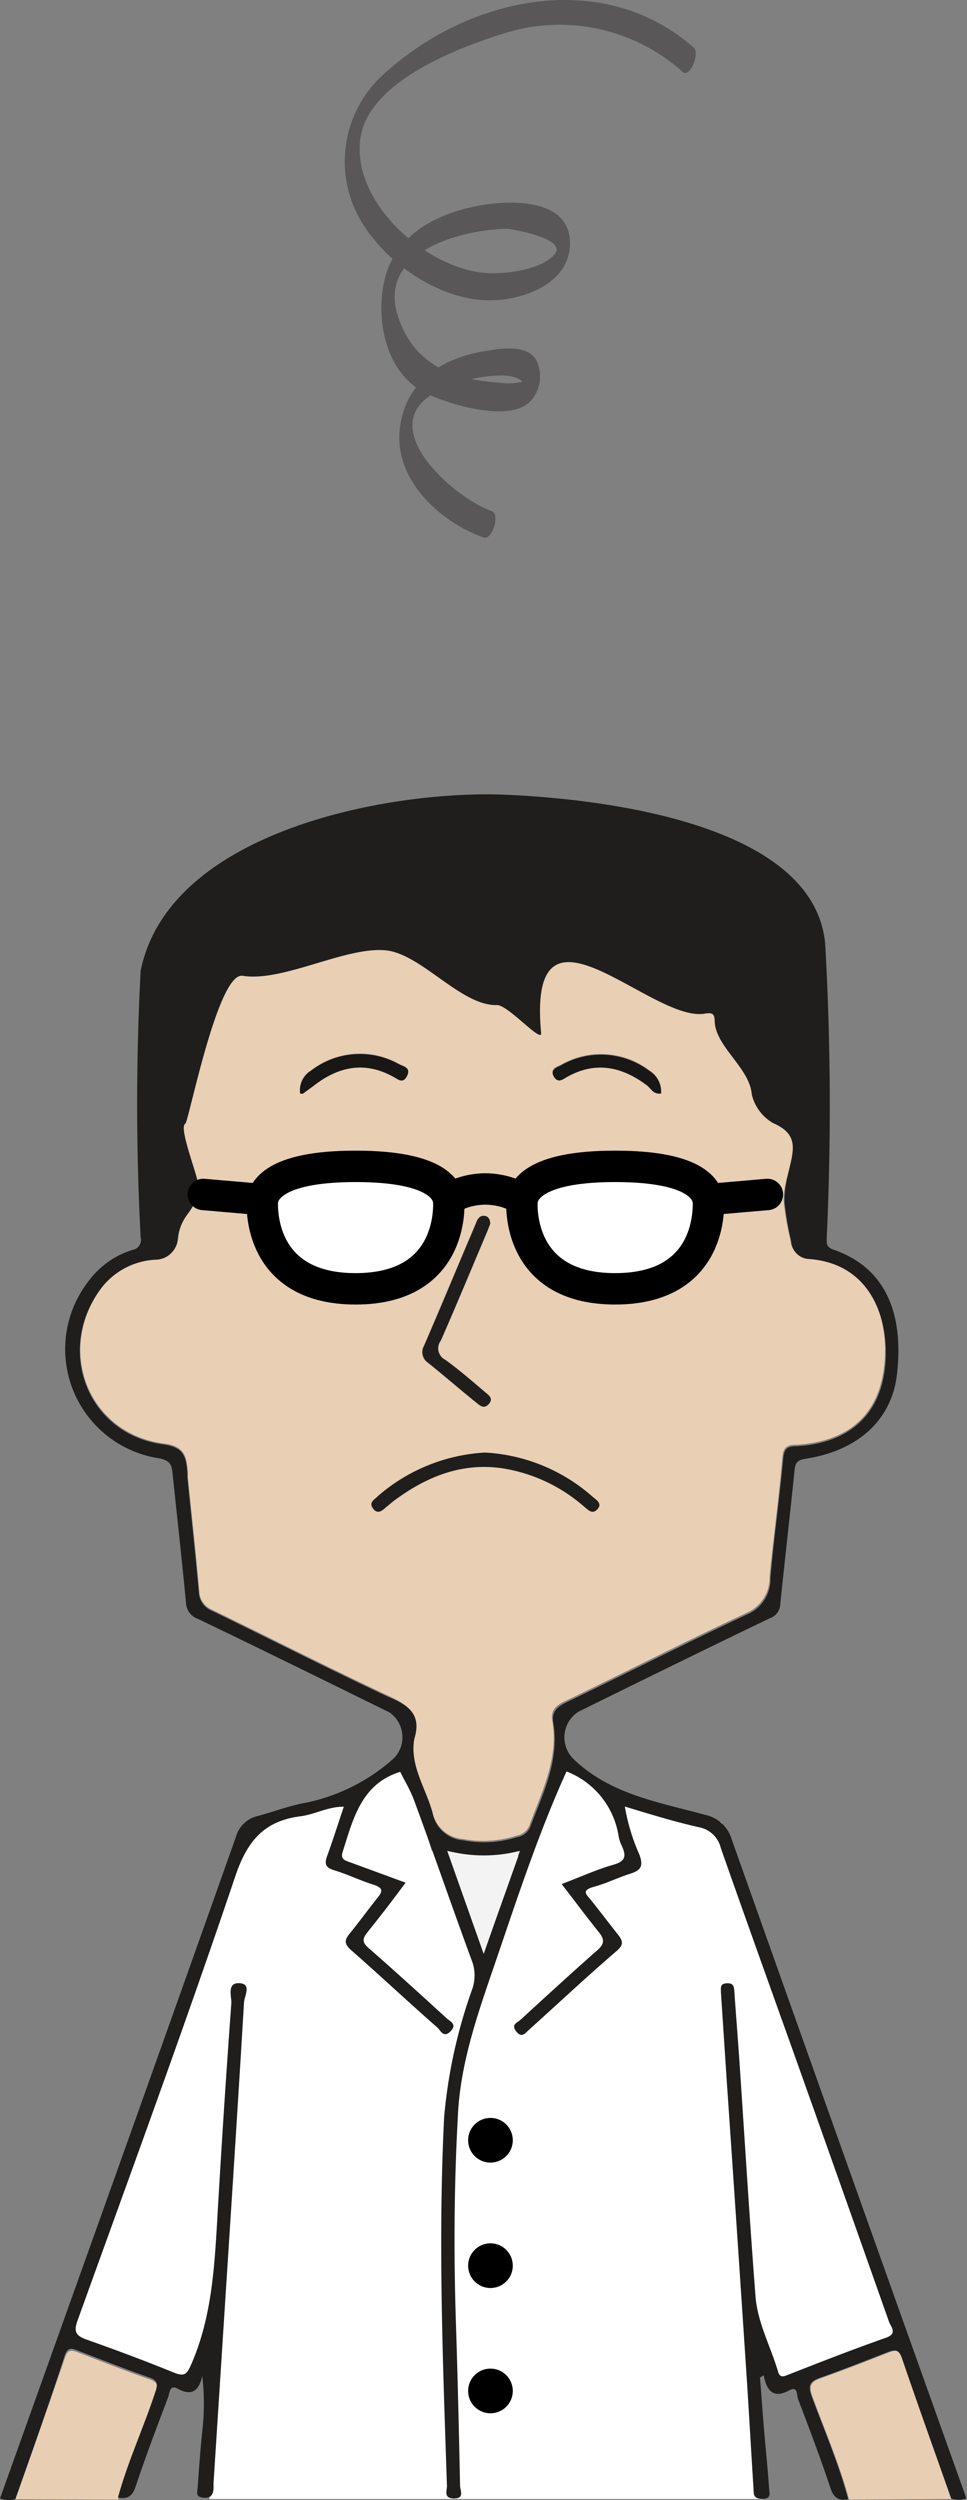 <svg xmlns="http://www.w3.org/2000/svg" viewBox="0 0 75.77 195.77"><rect x="0" y="0" width="75.77" height="195.77" fill="#808080" stroke="none"/><defs><style>.cls-1{fill:#595757;}.cls-2,.cls-8{fill:#fff;}.cls-3{fill:#e8ceb2;}.cls-4{fill:#e9cfb3;}.cls-5{fill:#f3f3f3;}.cls-6{fill:#1f1e1c;}.cls-7{fill:#181716;}.cls-8{stroke:#000;stroke-linecap:round;stroke-linejoin:round;stroke-width:2.46px;}</style></defs><g id="レイヤー_2" data-name="レイヤー 2"><g id="レイヤー"><path class="cls-1" d="M54.35,3.72C47.19-2.56,36.62-.24,30,5.87a9.18,9.18,0,0,0-2.38,10.05c1.51,3.93,6.25,7.46,10.48,7.59,2.66.09,6.46-1.18,6.56-4.35.1-3.63-4.59-3.51-7-3.08-3.23.57-6.5,2.14-7.45,5.54-.87,3.12-.08,7.62,3.18,9.18,1.78.85,6.48,2.32,8.15.64a2.85,2.85,0,0,0,.58-3c-.5-1.45-2.65-1.2-3.79-1-3.56.5-6.52,2.29-7,6.09-.49,4,3.13,7.35,6.57,8.56.66.23,1.31-1.83.63-2.07-2.91-1-9.36-6.61-4.39-9.3A11.4,11.4,0,0,1,39.5,29.4a3.35,3.35,0,0,1,1,.2l.38.21c.19.42.3.41.34,0a4.83,4.83,0,0,1-2.17.15c-3.52-.27-6.43-1.32-7.75-4.85-2-5.24,4.47-7.06,8.31-7.2.47,0,4.88.77,3.85,2s-4,1.62-5.57,1.45c-4.68-.47-10.41-5.62-9.64-10.6.69-4.39,7.58-7,11.19-8.13a14.43,14.43,0,0,1,14.05,3c.58.51,1.37-1.47.86-1.91Z"/><polygon class="cls-2" points="16.41 195.68 59.81 195.68 59.16 184.07 60.15 186.84 70.75 183.32 56.55 142.71 48.02 140.49 44.19 137.75 41.35 145.4 33.83 144.92 31.73 137.75 27.14 140.92 19.6 143.33 5.18 183 14.84 187.19 17.42 178.74 16.41 195.68"/><path class="cls-3" d="M1.2,195.7c1.31-3.71,2.63-7.41,3.91-11.13.21-.6.5-.56.94-.39,1.88.72,3.75,1.46,5.64,2.12.76.26.71.6.48,1.24-.94,2.74-2.14,5.39-2.9,8.19Z"/><path class="cls-3" d="M66.53,195.73c-.74-2.76-1.89-5.39-2.87-8.07-.32-.88-.11-1.17.69-1.45,1.78-.62,3.52-1.31,5.28-2,.54-.2.86-.25,1.11.47,1.25,3.68,2.57,7.34,3.86,11Z"/><path class="cls-4" d="M32.46,136.16c.6-1.91-.48-2.65-2-3.36-4.65-2.18-9.23-4.51-13.84-6.75a1.61,1.61,0,0,1-1-1.43c-.27-3-.6-6-.9-9,0-.13,0-.26,0-.39-.11-1.18-.23-2-1.91-2.2-5.9-.79-8.44-7.31-4.89-12.16a5.72,5.72,0,0,1,4.28-2.3,1.76,1.76,0,0,0,1.77-1.69c.33-2.07-2.41-3.1-2.06-5.17.1-.63-.18-5.24.4-5.55a3.37,3.37,0,0,0,1.83-3.37c0-.76,1.18-2.6,1.26-3.37.2-1.94,3.08-5.4,5-5.07,5.94,1,11.39-3.22,17.42-3.38,5.16-.14,11.63,6.59,16.71,5.74.65-.1,1.9-.3,1.93.34.12,2,2.94,5,3,7a4.8,4.8,0,0,0,2,2.62c2.89,1.24-.16,4.41-.05,7.42a23,23,0,0,0,.52,3,1.45,1.45,0,0,0,1.3,1.38c5.3.33,6.55,5.18,6,8.87s-3,5.55-6.8,5.79c-.78,0-1.06.19-1.13,1-.26,3.12-.69,6.21-1,9.32a3,3,0,0,1-1.81,2.85c-4.77,2.22-9.46,4.62-14.2,6.9-.75.36-1.18.73-1,1.62.48,2.95-.86,5.51-1.82,8.15a1.34,1.34,0,0,1-1,.77,8.55,8.55,0,0,1-4.2.26A2.64,2.64,0,0,1,33.91,142C33.41,140.07,32.09,138.31,32.46,136.16Zm5.95-40.33c0-.36-.16-.58-.44-.61-.51-.07-.62.4-.76.73-1.34,3.14-2.64,6.29-4,9.43a1,1,0,0,0,.29,1.32c1.27,1,2.51,2.08,3.77,3.11.29.23.62.57,1,.14s0-.7-.3-.94c-1-.86-2-1.73-3.07-2.53a1,1,0,0,1-.35-1.51c1.2-2.74,2.35-5.5,3.51-8.25C38.19,96.41,38.31,96.09,38.41,95.83ZM51.8,85.62a1.92,1.92,0,0,0-.92-1.81,6.28,6.28,0,0,0-6.9-.45c-.32.17-.93.26-.58.9s.72.24,1.07,0c2.24-1.23,4.28-.78,6.22.68C51,85.23,51.19,85.72,51.8,85.62Zm-28.28,0c.11,0,.17,0,.2,0l.81-.59c1.95-1.54,4-2,6.31-.73.37.2.76.51,1.06-.09s-.3-.73-.61-.89a6.26,6.26,0,0,0-6.9.48A1.8,1.8,0,0,0,23.52,85.63Z"/><path class="cls-5" d="M37.9,153,35,144.92a11.31,11.31,0,0,0,5.72,0C39.82,147.6,38.92,150.15,37.9,153Z"/><path class="cls-6" d="M38,113.74a13.85,13.85,0,0,1,8.41,3.44c.3.26.82.54.4,1s-.77,0-1.07-.23A12.72,12.72,0,0,0,39.53,115c-3.23-.53-6,.58-8.52,2.41-.24.17-.46.37-.7.56s-.66.7-1.06.18.09-.71.36-1A14,14,0,0,1,38,113.74Z"/><path class="cls-6" d="M38.41,95.83c-.1.26-.22.58-.36.89-1.16,2.75-2.31,5.51-3.51,8.25a1,1,0,0,0,.35,1.51C36,107.28,37,108.15,38,109c.29.24.69.5.3.94s-.7.09-1-.14c-1.26-1-2.5-2.09-3.77-3.11a1,1,0,0,1-.29-1.32c1.36-3.14,2.66-6.29,4-9.43.14-.33.25-.8.76-.73C38.25,95.25,38.41,95.47,38.41,95.83Z"/><path class="cls-7" d="M45.12,95.33a2.32,2.32,0,0,1,.73-1.88,1.31,1.31,0,0,1,1.9,0,2.65,2.65,0,0,1,0,3.7,1.27,1.27,0,0,1-1.81,0A2.13,2.13,0,0,1,45.12,95.33Z"/><path class="cls-7" d="M26.81,95.23a2.23,2.23,0,0,1,.64-1.7,1.35,1.35,0,0,1,2.06,0A2.72,2.72,0,0,1,29.57,97a1.38,1.38,0,0,1-2.14,0A2.64,2.64,0,0,1,26.81,95.23Z"/><path class="cls-7" d="M51.8,85.62c-.61.1-.79-.39-1.11-.63-1.94-1.46-4-1.91-6.22-.68-.35.19-.74.55-1.07,0s.26-.73.58-.9a6.28,6.28,0,0,1,6.9.45A1.92,1.92,0,0,1,51.8,85.62Z"/><path class="cls-7" d="M23.52,85.63a1.8,1.8,0,0,1,.87-1.8,6.26,6.26,0,0,1,6.9-.48c.31.16.93.24.61.89s-.69.29-1.06.09c-2.28-1.27-4.36-.81-6.31.73l-.81.59S23.63,85.64,23.52,85.63Z"/><path class="cls-6" d="M1.2,195.7a2.07,2.07,0,0,1-1.2-.06q3.6-10.06,7.19-20.1,5.67-15.85,11.3-31.72a2.31,2.31,0,0,1,1.75-1.63c1.28-.35,2.53-.83,3.83-1.05a14.82,14.82,0,0,0,6.77-3.44,2.36,2.36,0,0,0-.32-3.61c-5-2.46-10-4.92-15-7.32a1.4,1.4,0,0,1-.95-1.3c-.32-3.37-.7-6.74-1.05-10.11-.07-.67-.19-1-1.07-1.17a8.65,8.65,0,0,1-5.41-14,6.71,6.71,0,0,1,3.32-2.31.8.8,0,0,0,.66-1,198.83,198.83,0,0,1,0-20.86C13.25,65,30.67,61.85,39.6,62.23c7.69.33,24.89,2.3,25.09,12.27a223.35,223.35,0,0,1,.09,22.41c0,.43-.07.73.52.94,4.42,1.52,5.44,5.46,5,9.6-.35,3.67-3,6.12-7.14,6.77-.63.1-.84.26-.9.89-.36,3.5-.76,7-1.12,10.49a1.2,1.2,0,0,1-.81,1.11c-5,2.4-10,4.86-15,7.32a2.38,2.38,0,0,0-.34,3.76c2.89,2.74,6.66,3.33,10.26,4.32a2.75,2.75,0,0,1,2.09,1.94q9.11,25.65,18.27,51.27a3.18,3.18,0,0,1,.09.33,2,2,0,0,1-1.17,0c-1.29-3.67-2.61-7.33-3.86-11-.25-.72-.57-.67-1.11-.47-1.76.68-3.5,1.37-5.28,2-.8.28-1,.57-.69,1.45,1,2.68,2.13,5.31,2.87,8.07-.74.15-1.13-.1-1.39-.88-.78-2.34-1.66-4.66-2.55-7-.09-.25,0-1-.63-.67-1.23.68-1.8.15-2.05-1.16l-.29.18c.11,1.35.2,2.7.31,4,.13,1.54.29,3.08.4,4.62,0,.35.25.88-.52.88s-.67-.42-.7-.84c-.2-3.12-.37-6.25-.58-9.38q-.72-10.92-1.47-21.85c-.17-2.52-.33-5-.5-7.58,0-.37-.09-.69.44-.72s.58.22.61.62c.13,1.88.28,3.77.41,5.65.41,6.08.78,12.17,1.25,18.25.16,2.06,1.18,3.91,1.76,5.87.14.48.37.43.75.28,2.55-1,5.1-2,7.67-2.9,1-.34.42-.85.27-1.29Q66,171.44,62.28,161c-1.94-5.43-3.89-10.85-5.8-16.29a2.16,2.16,0,0,0-1.71-1.63c-1.91-.43-3.77-1-5.81-1.62a15.74,15.74,0,0,0,1.13,3.74c.38,1,.06,1.28-.77,1.54s-1.82.74-2.77,1-.69.53-.28,1c.73.9,1.42,1.83,2.14,2.73.35.45.52.76-.06,1.27-2.33,2-4.6,4.13-6.9,6.2-.3.27-.57.68-1,.13s.08-.68.32-.9c2-1.83,4-3.67,6-5.43.67-.57.57-.94.1-1.51-.94-1.17-1.84-2.38-2.86-3.7,1.4-.53,2.71-1.13,4.07-1.52.94-.27,1-.68.65-1.45a3.12,3.12,0,0,1-.27-.85,6.5,6.5,0,0,0-4.07-5c-2.08,4.58-3.68,9.38-5.31,14.17-1.41,4.17-3,8.33-3.2,12.78-.3,5.36-.33,10.73-.16,16.1.14,4.3.24,8.59.33,12.88,0,.37.38,1-.47,1s-.55-.61-.56-1c-.32-9.62-.7-19.23-.22-28.85a39.9,39.9,0,0,1,2.19-10,3.23,3.23,0,0,0,0-2.21c-1.55-4.2-3-8.43-4.56-12.65-.29-.78-.74-1.51-1.07-2.19-3.06.95-3.69,3.7-4.52,6.3-.17.56.22.65.58.78l4.36,1.6c-1,1.36-2,2.65-3,3.9-.39.49-.41.77.1,1.22,2.07,1.8,4.1,3.66,6.13,5.51.27.25.83.45.3,1s-.77,0-1-.25c-2.28-2-4.52-4.1-6.81-6.11-.51-.45-.53-.76-.12-1.26.76-.93,1.46-1.9,2.21-2.84.4-.49.44-.74-.28-1-1.06-.32-2.06-.82-3.12-1.14-.66-.2-.79-.48-.56-1.11.45-1.24.85-2.5,1.31-3.87-1.26,0-2.28.61-3.38.75-2.84.36-4.18,1.9-5.12,4.69-3.93,11.65-8.18,23.19-12.35,34.76-.33.9-.17,1.22.7,1.53,2.29.81,4.57,1.66,6.83,2.58.87.36,1.05.09,1.39-.7,1.53-3.54,1.78-7.28,2-11.05q.49-8.61,1.12-17.22c0-.52-.35-1.57.63-1.52s.39,1,.36,1.52c-.5,8.4-1.05,16.79-1.59,25.19q-.4,6.24-.8,12.47c0,.37.05.82-.31,1.05a1,1,0,0,1-.74,0c-.32-.09-.22-.42-.2-.65.11-1.5.21-3,.37-4.49a18.93,18.93,0,0,0,0-4.33c-.27,1.18-.83,1.59-1.91,1-.67-.37-.65.35-.76.65-.88,2.31-1.76,4.63-2.55,7-.26.78-.64,1-1.39.88.76-2.8,2-5.45,2.9-8.19.23-.64.28-1-.48-1.24-1.89-.66-3.76-1.4-5.64-2.12-.44-.17-.73-.21-.94.39C3.83,188.29,2.51,192,1.2,195.7Zm31.26-59.54c-.37,2.15.95,3.91,1.45,5.87a2.64,2.64,0,0,0,2.43,2.08,8.55,8.55,0,0,0,4.2-.26,1.34,1.34,0,0,0,1-.77c1-2.64,2.3-5.2,1.82-8.15-.15-.89.28-1.26,1-1.62,4.74-2.28,9.43-4.68,14.2-6.9a3,3,0,0,0,1.81-2.85c.27-3.11.7-6.2,1-9.32.07-.85.35-1,1.13-1,3.84-.24,6.27-2.25,6.8-5.79s-.71-8.54-6-8.87a1.45,1.45,0,0,1-1.3-1.38,23,23,0,0,1-.52-3c-.11-3,2-5-.89-6.25a3.53,3.53,0,0,1-1.68-2.23C58.75,83.62,56.1,82,56,80c0-.64-.18-.73-.83-.62C50.93,80,41.29,69,42.4,80.89c.08.85-2.6-2.21-3.46-2.19-2.84.08-5.95-4.06-8.77-4.29-3.16-.27-8,2.5-11.16,2-1.94-.33-4.23,11.44-4.49,11.58-.58.31,1.15,4.44,1.05,5.07-.34,2.07-1.31,1.82-1.64,3.89a1.76,1.76,0,0,1-1.77,1.69,5.72,5.72,0,0,0-4.28,2.3c-3.55,4.85-1,11.37,4.89,12.16,1.68.22,1.8,1,1.91,2.2,0,.13,0,.26,0,.39.3,3,.63,6,.9,9a1.61,1.61,0,0,0,1,1.43c4.61,2.24,9.19,4.57,13.84,6.75C32,133.51,33.06,134.25,32.46,136.16ZM37.9,153c1-2.86,1.92-5.41,2.86-8.08a11.31,11.31,0,0,1-5.72,0Z"/><path class="cls-8" d="M48.2,100.92c-7.24,0-7.31-5.8-7.31-6.68s.73-2.91,7.31-2.91,7.31,2,7.31,2.91S55.44,100.92,48.2,100.92Z"/><path class="cls-8" d="M27.86,100.92c-7.24,0-7.31-5.8-7.31-6.68s.73-2.91,7.31-2.91,7.31,2,7.31,2.91S35.1,100.92,27.86,100.92Z"/><path class="cls-8" d="M35.17,94.24c0-.63,1.59-1.14,2.86-1.14s2.86.51,2.86,1.14"/><line class="cls-8" x1="55.51" y1="93.93" x2="60.13" y2="93.53"/><line class="cls-8" x1="20.55" y1="93.93" x2="15.93" y2="93.53"/><circle cx="38.43" cy="167.59" r="1.75"/><circle cx="38.43" cy="177.41" r="1.75"/><circle cx="38.43" cy="187.22" r="1.75"/></g></g></svg>